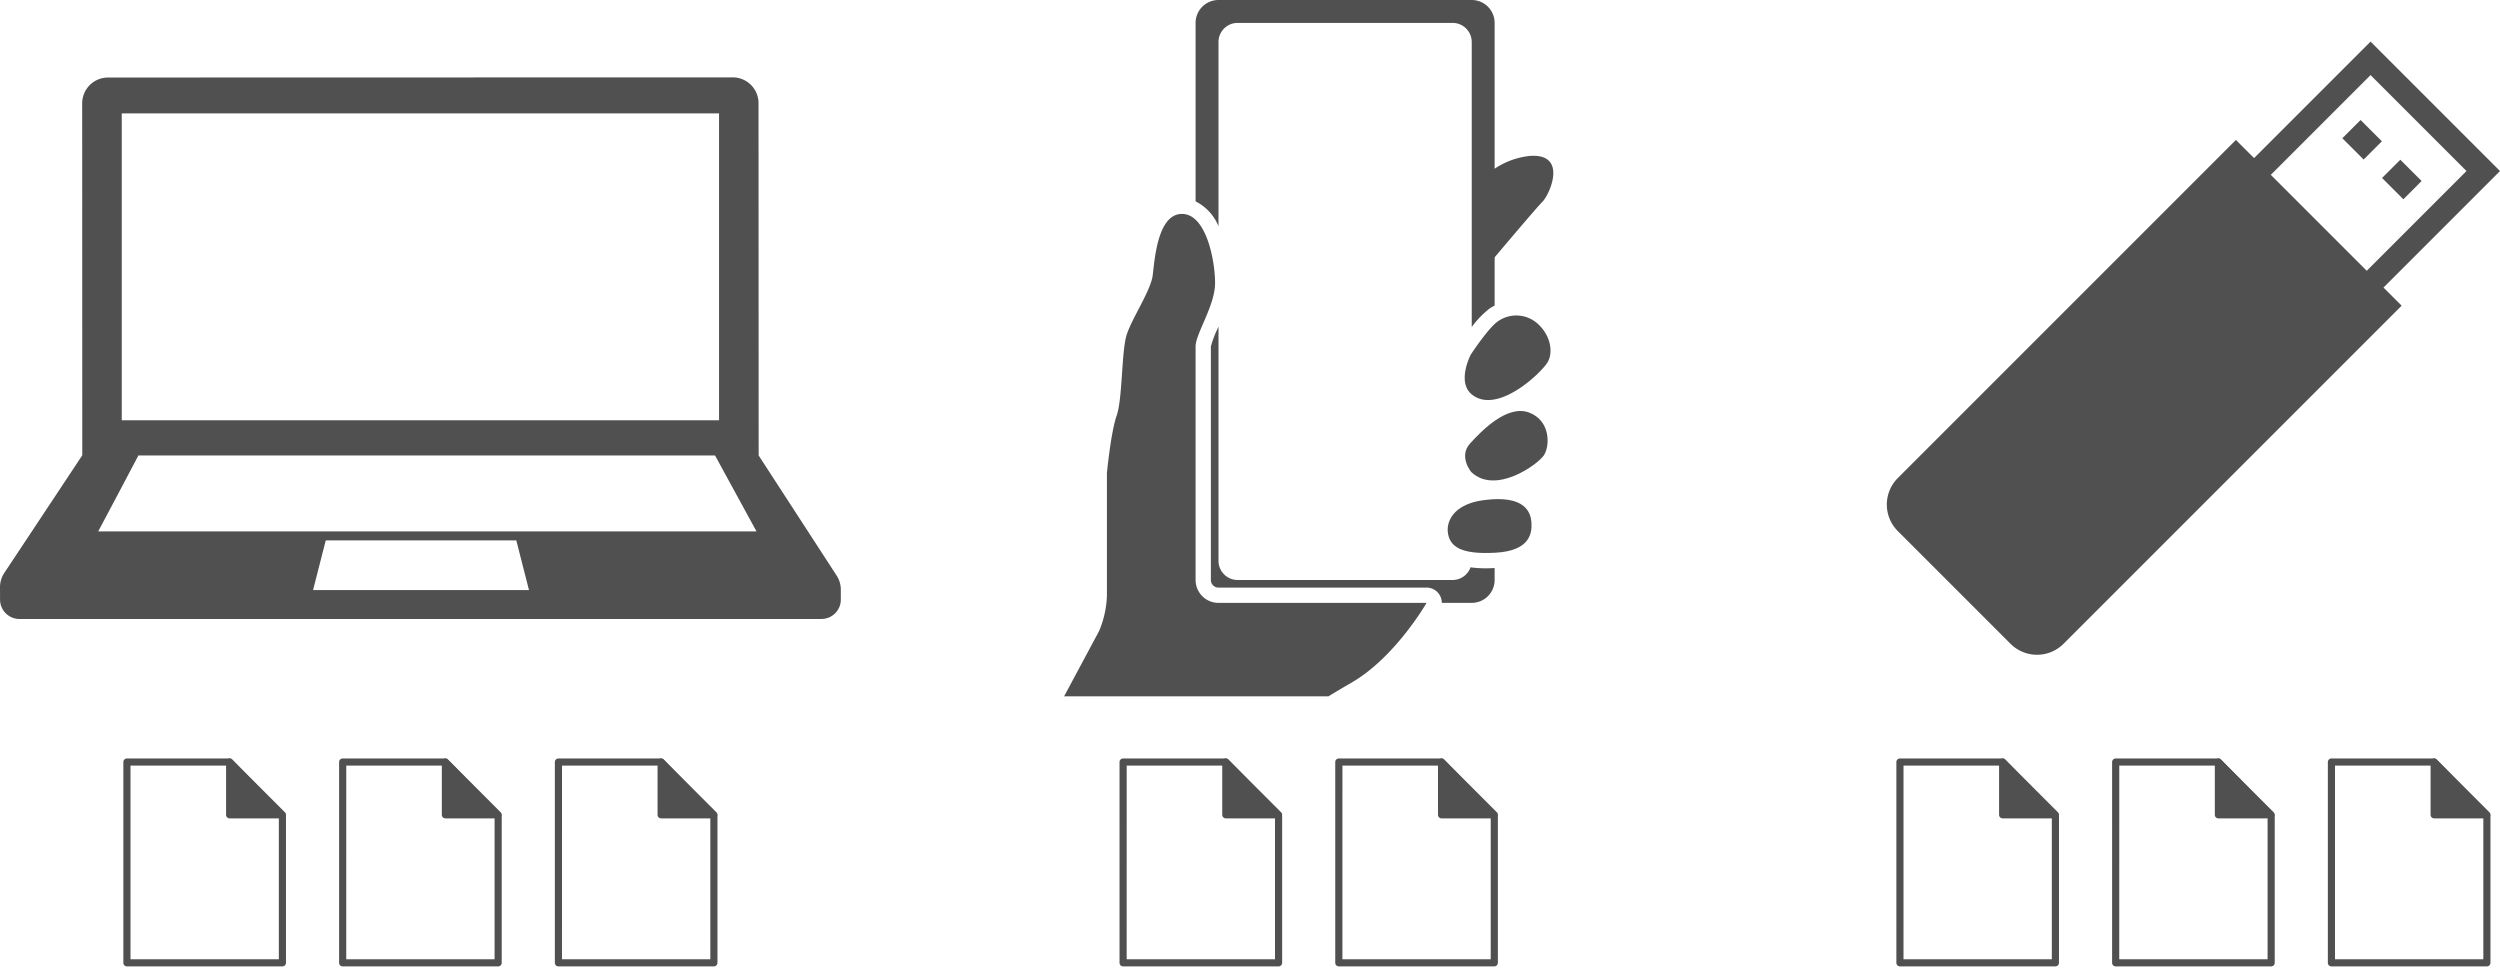 <svg xmlns="http://www.w3.org/2000/svg" xmlns:xlink="http://www.w3.org/1999/xlink" width="525" height="203.299" viewBox="0 0 525 203.299">
  <defs>
    <clipPath id="clip-path">
      <rect id="長方形_4594" data-name="長方形 4594" width="525" height="203.299" fill="none"/>
    </clipPath>
  </defs>
  <g id="イラスト_オフライン環境でも利用できる" transform="translate(0 22.352)">
    <g id="グループ_5433" data-name="グループ 5433" transform="translate(0 -22.352)" clip-path="url(#clip-path)">
      <path id="パス_13255" data-name="パス 13255" d="M17.266,38.14c0-8.226-.007-15.85-.009-21.659a5.427,5.427,0,0,1,5.421-5.433h.006c23.224-.007,111.727-.027,131.174-.034a5.421,5.421,0,0,1,5.433,5.409v.018c.007,18.949.021,52.75.028,73.979q8.191,12.61,16.378,25.219a5.438,5.438,0,0,1,.876,2.96v2.086a4.072,4.072,0,0,1-4.074,4.067H4.083A4.074,4.074,0,0,1,.01,120.688c0-.857-.007-1.634-.01-2.58a5.443,5.443,0,0,1,.9-3.024q8.2-12.355,16.378-24.709c0-10.346-.01-32.95-.016-52.235M154.3,98c-1.555-2.845-3.095-5.667-4.142-7.585H29.066c-2,3.789-6.194,11.74-8.448,15.951h138.25c-1.109-2.028-2.847-5.214-4.57-8.367M65.743,118.676h45.341l-2.664-10.432H68.411ZM151,18.584H25.569V83.021H151Z" transform="translate(0 5.233)" fill="#505050"/>
      <path id="パス_13256" data-name="パス 13256" d="M50.721,151.4H18.07a.75.75,0,0,1-.75-.75V108.49a.75.75,0,0,1,.75-.75H39.641a.75.75,0,0,1,.538.227l11.079,11.4a.75.75,0,0,1,.212.523v30.766A.75.75,0,0,1,50.721,151.4Zm-31.9-1.5H49.971V120.191L39.324,109.24H18.82Z" transform="translate(8.585 51.541)" fill="#505050"/>
      <path id="パス_13257" data-name="パス 13257" d="M43.773,119.569H32.694V108.49Z" transform="translate(15.532 51.541)" fill="#505050"/>
      <path id="パス_13258" data-name="パス 13258" d="M43.773,120.319H32.694a.75.75,0,0,1-.75-.75V108.49a.75.75,0,0,1,1.28-.53L44.3,119.039a.75.75,0,0,1-.53,1.28Zm-10.329-1.5h8.519L33.444,110.3Z" transform="translate(15.532 51.541)" fill="#505050"/>
      <path id="パス_13259" data-name="パス 13259" d="M81.434,151.4H48.785a.75.75,0,0,1-.75-.75V108.49a.75.75,0,0,1,.75-.75h21.57a.75.75,0,0,1,.538.227l11.079,11.4a.75.75,0,0,1,.212.523v30.766A.75.75,0,0,1,81.434,151.4Zm-31.9-1.5H80.684V120.191L70.038,109.24h-20.5Z" transform="translate(23.177 51.541)" fill="#505050"/>
      <path id="パス_13260" data-name="パス 13260" d="M74.487,119.569H63.408V108.49Z" transform="translate(30.124 51.541)" fill="#505050"/>
      <path id="パス_13261" data-name="パス 13261" d="M74.487,120.319H63.408a.75.75,0,0,1-.75-.75V108.49a.75.75,0,0,1,1.28-.53l11.079,11.079a.75.75,0,0,1-.53,1.28Zm-10.329-1.5h8.519L64.158,110.3Z" transform="translate(30.124 51.541)" fill="#505050"/>
      <path id="パス_13262" data-name="パス 13262" d="M112.149,151.4H79.5a.75.75,0,0,1-.75-.75V108.49a.75.75,0,0,1,.75-.75H101.07a.75.75,0,0,1,.538.227l11.079,11.4a.75.75,0,0,1,.212.523v30.766A.75.75,0,0,1,112.149,151.4Zm-31.9-1.5H111.4V120.191L100.753,109.24h-20.5Z" transform="translate(37.768 51.541)" fill="#505050"/>
      <path id="パス_13263" data-name="パス 13263" d="M105.2,119.569H94.122V108.49Z" transform="translate(44.715 51.541)" fill="#505050"/>
      <path id="パス_13264" data-name="パス 13264" d="M105.2,120.319H94.122a.75.75,0,0,1-.75-.75V108.49a.75.75,0,0,1,1.28-.53l11.079,11.079a.75.75,0,0,1-.53,1.28Zm-10.329-1.5h8.519L94.872,110.3Z" transform="translate(44.715 51.541)" fill="#505050"/>
      <path id="パス_13265" data-name="パス 13265" d="M192.54,151.4H159.891a.75.75,0,0,1-.75-.75V108.49a.75.75,0,0,1,.75-.75h21.57a.75.75,0,0,1,.538.227l11.079,11.4a.75.75,0,0,1,.212.523v30.766A.75.75,0,0,1,192.54,151.4Zm-31.9-1.5H191.79V120.191L181.144,109.24h-20.5Z" transform="translate(75.96 51.541)" fill="#505050"/>
      <path id="パス_13266" data-name="パス 13266" d="M185.593,119.569H174.514V108.49Z" transform="translate(82.907 51.541)" fill="#505050"/>
      <path id="パス_13267" data-name="パス 13267" d="M185.593,120.319H174.514a.75.75,0,0,1-.75-.75V108.49a.75.75,0,0,1,1.28-.53l11.079,11.079a.75.75,0,0,1-.53,1.28Zm-10.329-1.5h8.519l-8.519-8.519Z" transform="translate(82.907 51.541)" fill="#505050"/>
      <path id="パス_13268" data-name="パス 13268" d="M223.255,151.4H190.6a.75.75,0,0,1-.75-.75V108.49a.75.75,0,0,1,.75-.75h21.572a.75.75,0,0,1,.538.227l11.079,11.4a.75.75,0,0,1,.212.523v30.766A.75.75,0,0,1,223.255,151.4Zm-31.9-1.5H222.5V120.191L211.859,109.24h-20.5Z" transform="translate(90.551 51.541)" fill="#505050"/>
      <path id="パス_13269" data-name="パス 13269" d="M216.307,119.569H205.228V108.49Z" transform="translate(97.499 51.541)" fill="#505050"/>
      <path id="パス_13270" data-name="パス 13270" d="M216.307,120.319H205.228a.75.75,0,0,1-.75-.75V108.49a.75.75,0,0,1,1.28-.53l11.079,11.079a.75.75,0,0,1-.53,1.28Zm-10.329-1.5H214.5l-8.519-8.519Z" transform="translate(97.499 51.541)" fill="#505050"/>
      <path id="パス_13271" data-name="パス 13271" d="M303.135,151.4H270.486a.75.75,0,0,1-.75-.75V108.49a.75.75,0,0,1,.75-.75h21.57a.75.75,0,0,1,.538.227l11.079,11.4a.75.75,0,0,1,.212.523v30.766A.75.75,0,0,1,303.135,151.4Zm-31.9-1.5h31.149V120.191L291.739,109.24h-20.5Z" transform="translate(128.501 51.541)" fill="#505050"/>
      <path id="パス_13272" data-name="パス 13272" d="M296.188,119.569H285.109V108.49Z" transform="translate(135.448 51.541)" fill="#505050"/>
      <path id="パス_13273" data-name="パス 13273" d="M296.188,120.319H285.109a.75.75,0,0,1-.75-.75V108.49a.75.75,0,0,1,1.28-.53l11.079,11.079a.75.75,0,0,1-.53,1.28Zm-10.329-1.5h8.519l-8.519-8.519Z" transform="translate(135.448 51.541)" fill="#505050"/>
      <path id="パス_13274" data-name="パス 13274" d="M333.85,151.4H301.2a.75.75,0,0,1-.75-.75V108.49a.75.75,0,0,1,.75-.75h21.57a.75.75,0,0,1,.538.227l11.079,11.4a.75.75,0,0,1,.212.523v30.766A.75.75,0,0,1,333.85,151.4Zm-31.9-1.5H333.1V120.191L322.454,109.24h-20.5Z" transform="translate(143.093 51.541)" fill="#505050"/>
      <path id="パス_13275" data-name="パス 13275" d="M326.9,119.569H315.823V108.49Z" transform="translate(150.04 51.541)" fill="#505050"/>
      <path id="パス_13276" data-name="パス 13276" d="M326.9,120.319H315.823a.75.75,0,0,1-.75-.75V108.49a.75.75,0,0,1,1.28-.53l11.079,11.079a.75.75,0,0,1-.53,1.28Zm-10.329-1.5h8.519l-8.519-8.519Z" transform="translate(150.04 51.541)" fill="#505050"/>
      <path id="パス_13277" data-name="パス 13277" d="M364.565,151.4H331.914a.75.75,0,0,1-.75-.75V108.49a.75.75,0,0,1,.75-.75h21.571a.75.75,0,0,1,.538.227l11.079,11.4a.75.75,0,0,1,.212.523v30.766A.75.75,0,0,1,364.565,151.4Zm-31.9-1.5h31.151V120.191L353.168,109.24h-20.5Z" transform="translate(157.684 51.541)" fill="#505050"/>
      <path id="パス_13278" data-name="パス 13278" d="M357.617,119.569H346.538V108.49Z" transform="translate(164.632 51.541)" fill="#505050"/>
      <path id="パス_13279" data-name="パス 13279" d="M357.617,120.319H346.538a.75.75,0,0,1-.75-.75V108.49a.75.75,0,0,1,1.28-.53l11.079,11.079a.75.75,0,0,1-.53,1.28Zm-10.329-1.5h8.519l-8.519-8.519Z" transform="translate(164.632 51.541)" fill="#505050"/>
      <path id="パス_13280" data-name="パス 13280" d="M210.487,27.908a16.434,16.434,0,0,1,10.75-5.7c8.1-.6,4.2,8.1,2.7,9.6s-12.6,14.7-12.6,14.7-.922-16.571-.85-18.608" transform="translate(99.995 10.538)" fill="#505050"/>
      <path id="パス_13281" data-name="パス 13281" d="M175.02,47.514V8.818a4.012,4.012,0,0,1,4.008-4.008h45.165A4.012,4.012,0,0,1,228.2,8.818V68.675a19.6,19.6,0,0,1,3.694-3.843,9.682,9.682,0,0,1,1.115-.659V4.81A4.81,4.81,0,0,0,228.2,0H175.02a4.81,4.81,0,0,0-4.81,4.81V42.293a10.072,10.072,0,0,1,4.81,5.22" transform="translate(80.863)" fill="#505050"/>
      <path id="パス_13282" data-name="パス 13282" d="M226.918,97.057a4,4,0,0,1-3.757,2.658H178a4.012,4.012,0,0,1-4.008-4.008V46.478c-.084.2-.17.4-.252.586a20.328,20.328,0,0,0-1.353,3.629V99.715a1.6,1.6,0,0,0,1.6,1.6H217.68a3.2,3.2,0,0,1,3.205,3.207h6.284a4.81,4.81,0,0,0,4.809-4.81V97.207c-.533.028-1.168.058-1.919.058a22.671,22.671,0,0,1-3.14-.208" transform="translate(81.895 22.081)" fill="#505050"/>
      <path id="パス_13283" data-name="パス 13283" d="M209.774,53.171s3.648-5.6,5.732-7.036a6.692,6.692,0,0,1,8.209.391c2.736,2.345,3.517,5.993,2.214,8.209s-10.553,11.073-15.894,6.775c-3.238-2.6-.261-8.339-.261-8.339" transform="translate(99.065 21.338)" fill="#505050"/>
      <path id="パス_13284" data-name="パス 13284" d="M209.879,71.336s-2.736-3.257-.261-5.993,7.818-8.207,12.377-6.514,4.43,7.035,3.127,8.989-10.162,8.339-15.243,3.518" transform="translate(99.092 27.797)" fill="#505050"/>
      <path id="パス_13285" data-name="パス 13285" d="M206.108,77.753s-.652-5.473,7.816-6.514,9.641,2.6,9.772,4.821-.391,5.862-7.557,6.253-9.771-1.173-10.032-4.559" transform="translate(97.911 33.757)" fill="#505050"/>
      <path id="パス_13286" data-name="パス 13286" d="M211.849,128.889c9.209-5.321,15.758-16.751,15.758-16.751H183.914a4.81,4.81,0,0,1-4.809-4.809V58.285c0-2.66,4.093-8.6,4.093-13.3s-1.842-14.529-6.959-14.529S170.51,40.07,170.1,43.345s-4.5,9.209-5.526,12.689-.819,13.3-2.046,16.782-2.046,12.074-2.046,12.074v25.786a20.915,20.915,0,0,1-1.637,7.368l-7.355,13.724H207c1.571-.96,3.191-1.922,4.844-2.878" transform="translate(71.969 14.467)" fill="#505050"/>
      <path id="パス_13287" data-name="パス 13287" d="M397.385,33.105,370.2,5.921,345.735,30.387l-3.81-3.809-71,71a7.875,7.875,0,0,0,0,11.137l23.666,23.666a7.875,7.875,0,0,0,11.137,0l71-71-3.809-3.809ZM370.2,12.957l20.148,20.148L369.4,54.053,349.253,33.906Z" transform="translate(127.615 2.813)" fill="#505050"/>
      <rect id="長方形_4592" data-name="長方形 4592" width="5.422" height="6.325" transform="translate(491.887 29.032) rotate(-45)" fill="#505050"/>
      <rect id="長方形_4593" data-name="長方形 4593" width="5.422" height="6.325" transform="translate(500.231 37.377) rotate(-45)" fill="#505050"/>
    </g>
  </g>
</svg>
